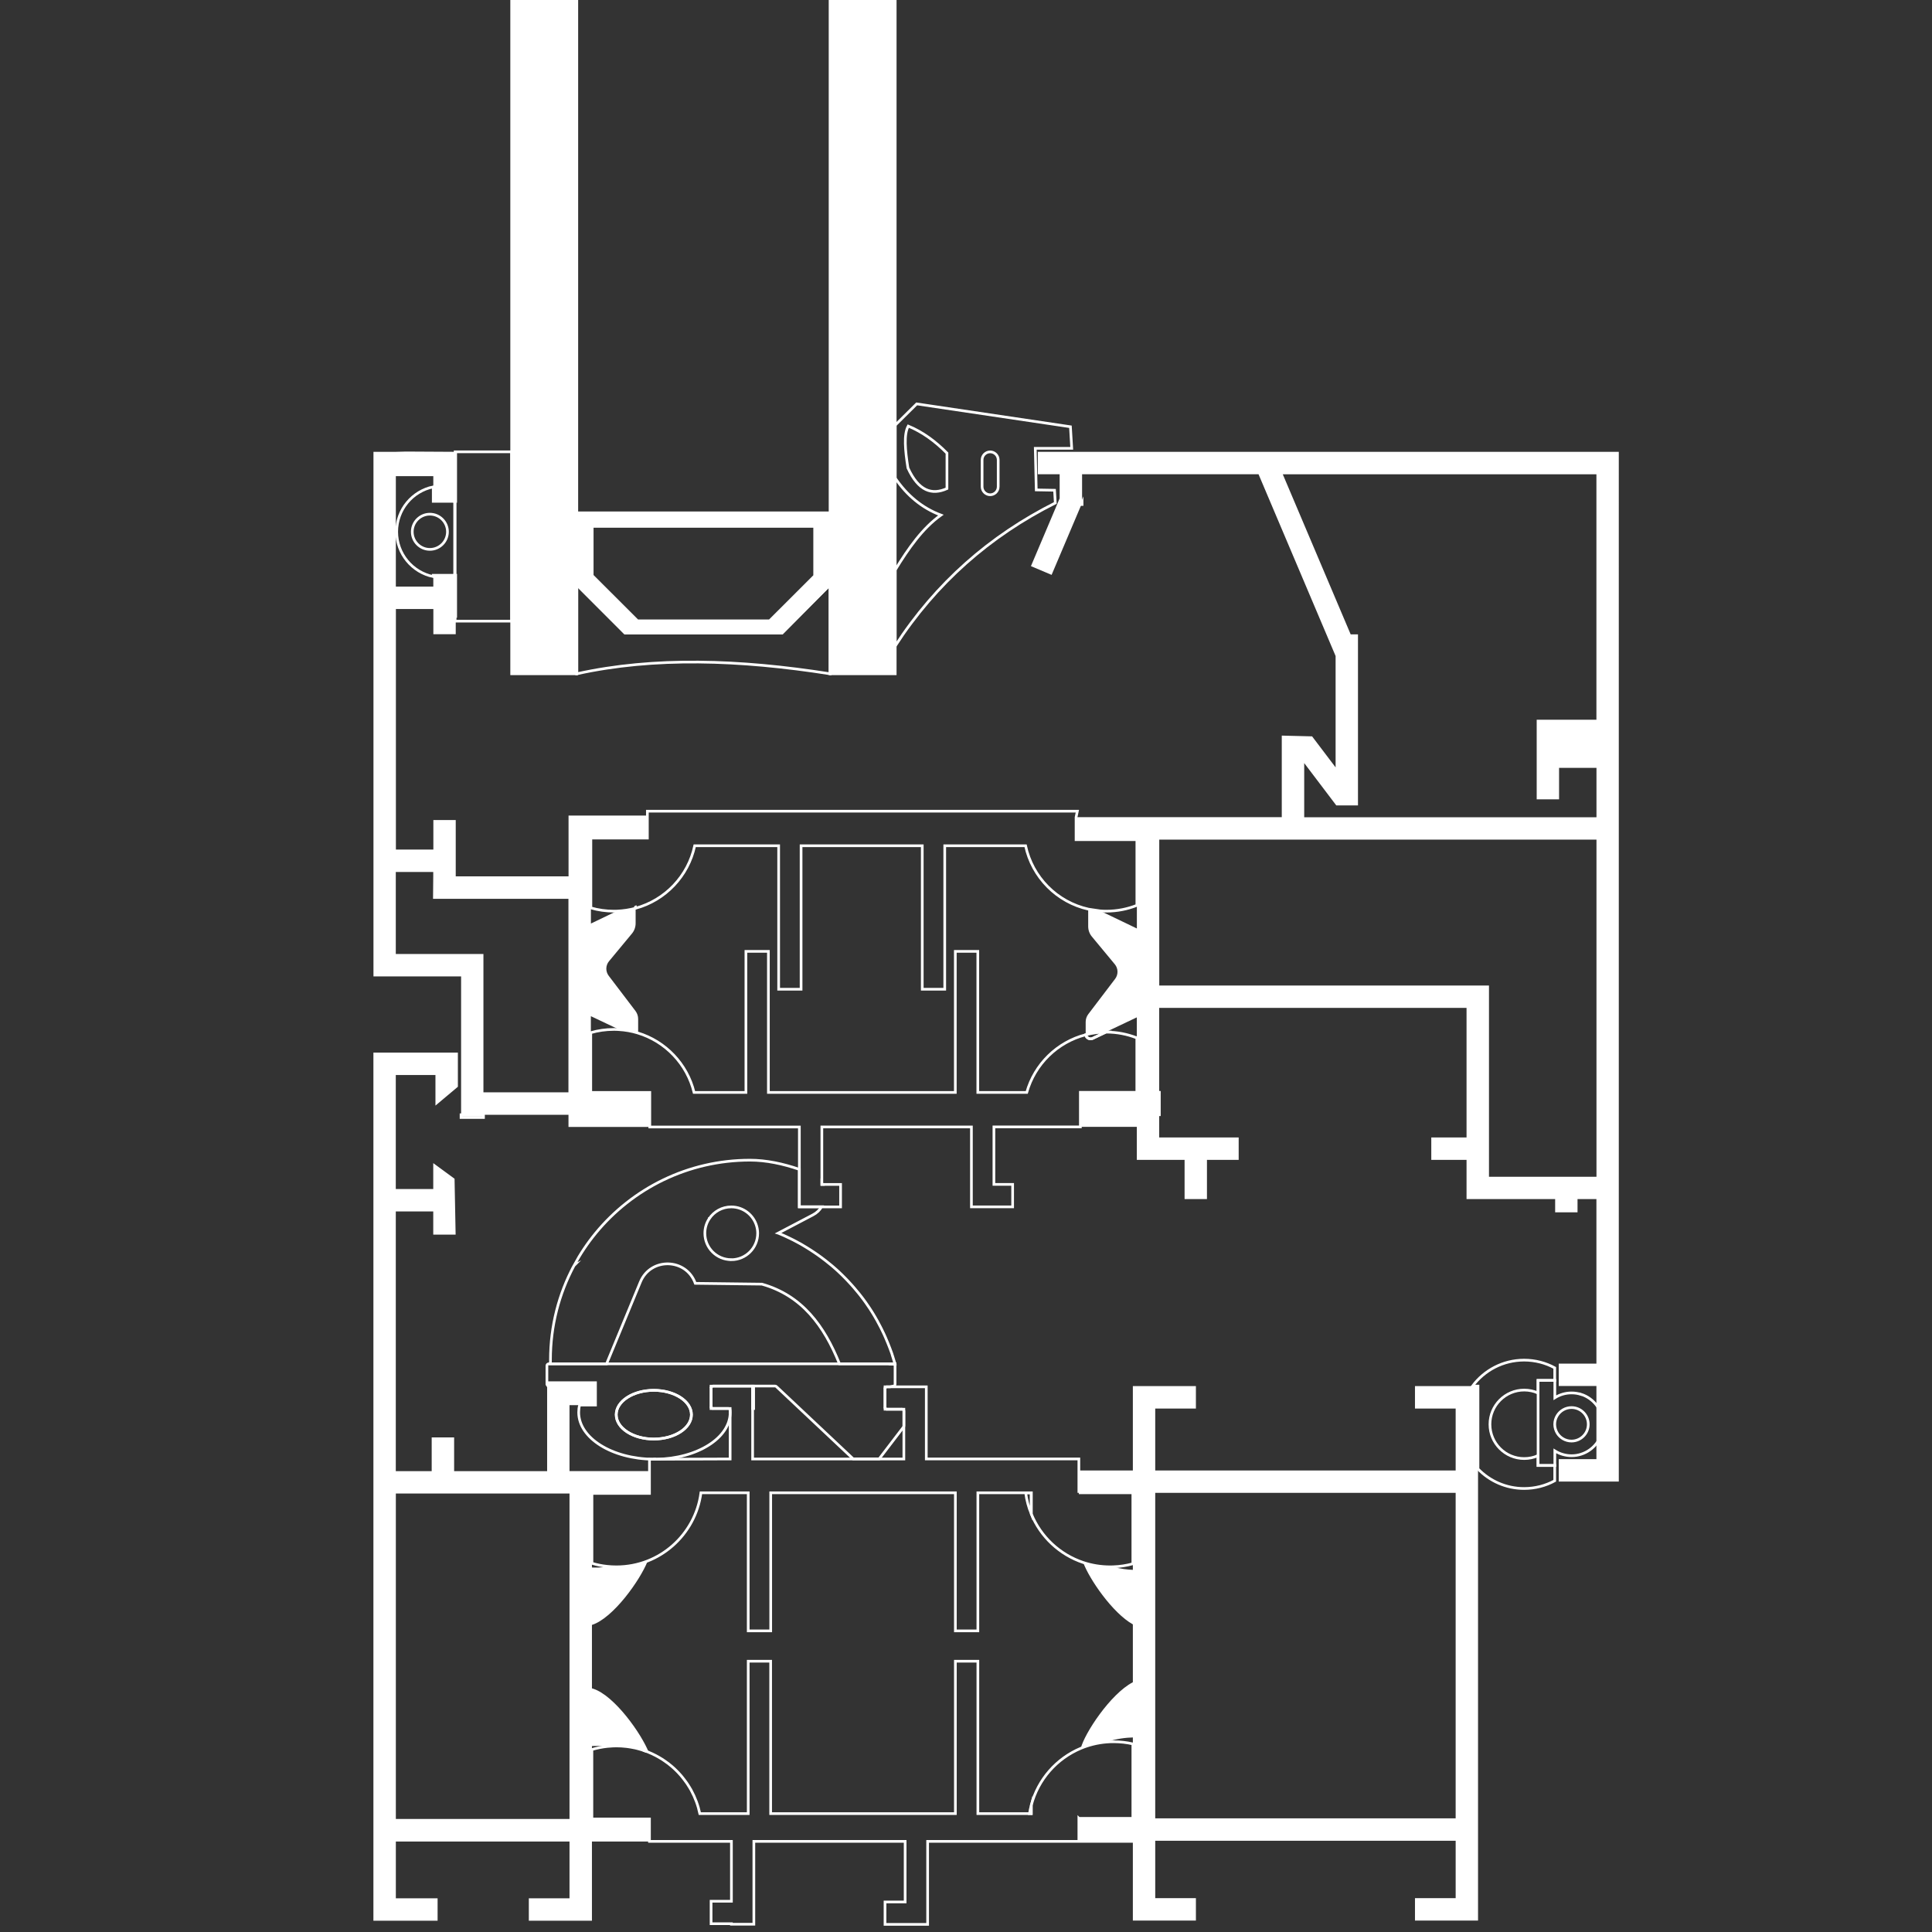 <svg xmlns="http://www.w3.org/2000/svg" id="Layer_4" data-name="Layer 4" viewBox="0 0 360 360"><rect x="0" y="0" width="360" height="360" fill="#333333" stroke="none"/><defs><style> .cls-1, .cls-2 { stroke: #fff; stroke-miterlimit: 10; stroke-width: .5px; } .cls-1, .cls-3 { fill: #fff; } .cls-2 { fill: none; } </style></defs><polygon class="cls-2" points="201.63 93.72 201.63 94 201.51 94 201.63 93.72"></polygon><rect class="cls-2" x="85.91" y="207.72" width="4.18" height=".51"></rect><path class="cls-3" d="M121.02,278.29v-4.17h-14.9v-12.29h4.84v-4.17h-9.01v16.47h-17.33v-6.29h-4.18v6.29h-6.69v-48.4h6.98v4.32h4.17l-.2-10.41-3.97-2.91v4.83h-6.98v-21.25h7.39v5.7l4.18-3.51v-6.36h-15.74v161.76h11.96v-4.18h-7.78v-10.58h32.36v10.58h-7.58v4.18h11.76v-14.76h10.72v-4.17h-10.72v-13.62c.56-.03,1.59-.05,2.88.11h0c.28-.03.55-.05.83-.07.04,0,.08,0,.12,0,.24-.01.48-.02.72-.02.63,0,1.25.04,1.86.11.08,0,.16.02.24.03.2.03.39.05.58.09.05,0,.11.02.16.03.22.04.45.09.67.14.1.02.2.05.3.07.15.03.3.07.45.12.12.03.25.07.37.11s.24.07.36.12c.12.04.24.08.36.12.24.08.47.18.71.27-1.33-3.44-6.39-10.64-10.4-11.92-.07-.02-.14-.04-.21-.06v-11.82c3.98-1.27,8.99-8.38,10.36-11.84-1.8.7-3.76,1.09-5.8,1.09-.58,0-1.15-.03-1.71-.09-1.22.17-2.23.17-2.85.14v-13.73h10.72ZM106.12,338.94h-32.36v-60.65h32.36v60.65Z"></path><path class="cls-3" d="M263.66,258.28v4.18h7.58v11.54h-55.98v-11.54h7.58v-4.18h-11.75v15.72h-10.06v4.17h10.06v14.35c-.98-.04-2.27-.18-3.69-.56-.17.01-.35.01-.53.01-1.76,0-3.45-.28-5.03-.81,1.13,3.06,5.43,9.37,9.25,11.52v10.78c-4.17,2.16-9.03,9.56-9.7,12.31,1.5-.63,3.12-1.03,4.81-1.17h.01c1.91-.65,3.67-.82,4.88-.85v15.07h-10.06v4.18h10.06v14.87h11.75v-4.18h-7.58v-10.69h55.98v10.69h-7.58v4.18h11.75v-99.59h-11.75ZM271.24,338.82h-55.98v-60.65h55.98v60.65Z"></path><path class="cls-3" d="M297.48,134.11h-11.14v14.83h4.17v-5.86h6.97v9.21h-54.46v-10.1l5.98,7.89h4.04v-1.57s0-30.3,0-30.3h-1.36l-12.65-29.83h58.44v45.74ZM193.38,84.19v4.18h4.07v4.5l-5.35,12.62,3.85,1.63,5.56-13.11.12-.29v-5.35h32.88l14.36,33.87v20.75l-4.38-5.78-5.65-.14v15.2h-38.33v4.17h11.33v16.57l-6.85-3.29h0c-.74-.05-1.46-.16-2.17-.32-.03.07-.05.15-.05.24v2.99c0,.69.24,1.36.69,1.9l4.27,5.15c.65.79.67,1.92.05,2.73l-4.99,6.56c-.32.42-.49.93-.49,1.46v2.21c0,.05,0,.1.01.15,1.21-.31,2.46-.48,3.76-.49h0l5.76-2.73v13.96h-10.52v6.44h10.52v6.15h8.9v7.31h4.17v-7.31h5.91v-4.17h-14.81v-24.15h57.27v24.15h-6.57v4.17h6.57v7.31h16.51v2.47h4.17v-2.47h3.52v30.66h-7.02v4.17h7.02v13.63h-7.02v4.18h11.19V84.19h-108.27ZM297.48,219.27h-20.03v-35.63h-61.44v-27.19h81.47v62.82Z"></path><rect class="cls-2" x="216.01" y="203.54" width=".02" height="4.17"></rect><path class="cls-2" d="M201.03,338.82v4.18h10.06v.11h-38.24v15.47h-7.94v-4.18h3.75v-11.29h-28.19v15.44h-4.18v-.1h-3.79v-4.18h3.79v-11.16h-15.27v-4.17h-10.73v-12.94c.93-.28,1.9-.47,2.89-.58.27-.03.55-.05.83-.06.04-.01.08-.01.12-.01.24,0,.48-.02.72-.02.63,0,1.25.04,1.86.11.08.01.16.02.24.03.19.03.39.06.58.09.05.01.11.02.16.03.22.04.45.08.67.13.1.03.2.05.29.07.15.04.3.08.45.12.12.03.25.07.37.11.12.03.24.07.36.11s.24.08.36.12c.24.09.48.18.71.27.01.01.02.01.03.02.15.06.29.12.44.19.06.02.12.05.18.08.13.06.27.13.4.2.06.02.13.06.19.09.4.21.79.43,1.17.67.05.03.1.06.15.09.04.03.09.06.14.1.09.06.19.12.28.19.23.15.45.31.67.48.06.05.12.1.18.15.14.11.27.22.41.33.28.24.56.49.82.75l.24.24c.09.09.17.18.25.26.05.06.11.12.16.18.1.11.2.22.3.33.1.12.2.24.3.37.11.13.21.26.31.4.07.09.14.17.2.27.07.09.14.18.2.27.07.09.13.19.19.28.06.1.12.19.18.29.08.12.16.24.23.36.02.04.04.08.06.11.02.04.04.07.06.11.02.02.03.05.05.07.04.08.08.15.12.22.73,1.34,1.27,2.79,1.59,4.32h9.02v-28.4h4.18v28.4h34.42v-28.4h4.19v28.4h9.95v-1.55c1.26-4.81,4.71-8.72,9.23-10.62,1.5-.63,3.12-1.03,4.81-1.17h.01c.43-.04.87-.05,1.32-.05,1.22,0,2.41.13,3.56.4v13.87h-10.06Z"></path><path class="cls-2" d="M201.03,278.17v-6.32h-28.43v-13.44h-7.35c-.19,0-.34.15-.34.34v3.5c0,.19.15.34.34.34h3.17v9.27h-28.18v-13.57h-7.4c-.19,0-.34.15-.34.34v3.49c0,.19.15.34.34.34h3.21v9.4l-13.8.05c-.1,0-.21,0-.31,0-.06,0-.12,0-.19,0h-.73s0,2.2,0,2.2v4.17h-10.72v13.02c.92.28,1.87.47,2.85.57.56.06,1.13.09,1.71.09,2.05,0,4.01-.39,5.8-1.09,3.49-1.37,6.37-3.94,8.15-7.2.92-1.68,1.54-3.54,1.8-5.51h8.81v25.73h4.19v-25.73h34.41v25.73h4.19v-25.73h9.95v3.92c1.74,4.27,5.29,7.6,9.68,9.07,1.58.53,3.27.81,5.03.81.18,0,.36,0,.54-.01,1.27-.04,2.51-.23,3.68-.56v-13.23h-10.06Z"></path><path class="cls-2" d="M132.83,262.46h-.34v-.34c0,.19.15.34.34.34Z"></path><path class="cls-2" d="M132.49,258.29h.34c-.19,0-.34.15-.34.34v-.34Z"></path><path class="cls-2" d="M165.25,262.59h-.34v-.34c0,.19.15.34.34.34Z"></path><path class="cls-2" d="M164.91,258.75v-.34h.34c-.19,0-.34.15-.34.34Z"></path><path class="cls-2" d="M122.24,271.91c-.1,0-.21,0-.31,0-.06,0-.12,0-.19,0h.5Z"></path><path class="cls-2" d="M120.19,326.26c-.12-.04-.24-.08-.36-.12.06.02.12.04.18.06.06.02.12.04.18.06Z"></path><path class="cls-2" d="M192.16,336.39v1.55h-.33c.08-.53.19-1.04.33-1.55Z"></path><path class="cls-2" d="M192.16,278.17v3.92c-.51-1.24-.86-2.55-1.04-3.92h1.04Z"></path><rect class="cls-2" x="140.23" y="258.29" width=".2" height="4.17"></rect><path class="cls-2" d="M211.83,193.38v10.16h-10.52v6.44h-16.11v10.71h3.49v4.19h-7.68v-14.89h-27.87v10.71h3.49v4.19h-7.68v-14.89h-27.87v-6.44h-11v-11.14c1.36-.39,2.8-.6,4.28-.6.31,0,.62,0,.93.03,1.22.07,2.4.28,3.52.62,5.19,1.56,9.23,5.79,10.52,11.09h9.66v-26.29h4.19v26.29h34.83v-26.29h4.19v26.29h9.12c1.48-5.26,5.68-9.38,10.98-10.75.09.59.74.95,1.3.68l2.46-1.17h.09c2,0,3.91.38,5.67,1.07Z"></path><path class="cls-2" d="M206.08,192.31l-2.46,1.17c-.57.27-1.21-.09-1.3-.68,1.21-.31,2.46-.48,3.76-.49Z"></path><path class="cls-2" d="M84.72,107.19v7.67h.19v-7.67h-.19ZM84.72,84.55v8.87h.19v-8.87h-.19Z"></path><path class="cls-3" d="M110.1,203.54v-14.19l5.21,2.47c1.22.07,2.4.28,3.52.62.05-.12.08-.24.08-.38v-2.2c0-.53-.18-1.05-.49-1.47l-4.99-6.56c-.62-.81-.6-1.94.06-2.73l4.27-5.15c.44-.53.68-1.21.68-1.9v-2.83c-1.11.3-2.27.48-3.47.53h0l-4.86,2.34v-15.95h10.53v-4.17h-14.7v11.33h-21.02v-10.5h-4.17v5.5h-6.98v-44.82h6.98v4.7h4.17v-3.32h-.19v-7.67h-3.99v2.12h-6.98v-20.59h6.98v4.7h3.99l.09-9.23-9.15-.05-1.91.05h-4.17v97.75h16.33v25.78h20.01v2.27h15.17v-6.44h-11ZM105.92,203.54h-15.84v-25.78h-16.33v-15.28h6.98v.83h0l-.04,4.17h25.23v36.07Z"></path><path class="cls-2" d="M211.84,156.45v12.25c-1.75.69-3.66,1.08-5.67,1.08-.4,0-.79-.01-1.18-.05h0l-2.17-.32c-5.86-1.3-10.47-5.94-11.72-11.82h-15.06v26.74h-4.19v-26.74h-22.58v26.74h-4.18v-26.74h-15.64c-1.2,5.65-5.49,10.15-11.02,11.65v-.16c0-.11-.03-.21-.08-.3.05.09.08.19.08.3v.16c-1.11.3-2.27.48-3.47.53h0s0,0,0,0c-.19,0-.39.01-.58.01-1.48,0-2.92-.21-4.28-.6v-13.02h10.53s0,0,0,0v-5.01h80.12l-.24,1.14v4.17h11.33Z"></path><rect class="cls-2" x="110.1" y="156.15" width="10.53" height="0"></rect><rect class="cls-1" x="154.67" width="12.14" height="125.55"></rect><path class="cls-2" d="M154.67,108.96v16.59c-16.85-2.65-32.81-3.18-47.19,0v-16.59c3.51,3.52,5.49,5.49,9,9.01h29.26c3.05-3.08,4.93-4.97,7.68-7.76.39-.39.81-.81,1.25-1.25Z"></path><path class="cls-1" d="M107.48,95.56v13.4c3.51,3.52,5.49,5.49,9,9.01h29.18c3.08-3.08,4.97-4.97,7.76-7.76.39-.39.81-.81,1.25-1.25v-13.4h-47.19ZM151.8,107.3l-1.59,1.59c-2.37,2.37-4.09,4.09-6.8,6.79h-24.62c-2.71-2.7-4.44-4.43-6.8-6.79-.51-.51-1.05-1.05-1.64-1.64v-9.17h41.45v9.22Z"></path><rect class="cls-2" x="84.81" y="84.19" width="10.52" height="31.55"></rect><rect class="cls-1" x="95.34" width="12.14" height="125.55"></rect><path class="cls-2" d="M284.01,259.02c.92,0,1.79.19,2.57.54v-2.34h3.12v-2.34c-1.69-.92-3.64-1.44-5.7-1.44-3.94,0-7.44,1.9-9.62,4.84h1.02v15.43c2.17,2.25,5.22,3.65,8.6,3.65,2.06,0,4.01-.52,5.7-1.44v-2.85h-3.12v-1.83c-.79.35-1.66.54-2.57.54-3.53,0-6.38-2.86-6.38-6.38s2.86-6.38,6.38-6.38Z"></path><path class="cls-2" d="M294.59,259.82c-.55-.18-1.14-.27-1.75-.27-1.15,0-2.22.33-3.12.9v-3.23h-3.12v15.85h3.12v-2.72c.9.57,1.98.9,3.12.9.61,0,1.2-.09,1.75-.27,2.38-.74,4.1-2.97,4.1-5.59s-1.73-4.84-4.1-5.59ZM292.83,268.52c-1.12,0-2.11-.59-2.66-1.48-.29-.48-.47-1.04-.47-1.64s.17-1.16.47-1.64c.55-.89,1.54-1.48,2.66-1.48,1.73,0,3.12,1.4,3.12,3.12s-1.4,3.12-3.12,3.12Z"></path><path class="cls-2" d="M128.83,263.61c0,2.51-3.14,4.54-7.01,4.54s-7-2.03-7-4.54,3.14-4.54,7-4.54,7.01,2.03,7.01,4.54Z"></path><path class="cls-2" d="M168.08,262.59h-2.83c-.19,0-.34-.15-.34-.34v-3.5c0-.19.15-.34.34-.34h.6l.59-.13c.19,0,.34-.15.34-.34v-3.76s0-.03,0-.05h-64.53c-.19,0-.34.15-.34.34v3.47c0,.05.01.11.04.15v-.45h9.01v4.17h-2.96c-.12.45-.17.9-.17,1.37,0,4.78,6.22,8.66,13.93,8.72.06,0,.12,0,.19,0,.1,0,.21,0,.31,0,7.65-.1,13.8-3.96,13.8-8.72,0-.14,0-.28-.02-.42-.01-.18-.16-.32-.34-.32h-2.85c-.19,0-.34-.15-.34-.34v-3.49c0-.19.15-.34.34-.34h11.58c.09,0,.17.03.23.09l14.32,13.48h4.84l4.54-5.94c.04-.06.07-.13.07-.21v-2.78c0-.19-.15-.34-.34-.34ZM121.83,268.14c-3.87,0-7-2.03-7-4.54s3.14-4.54,7-4.54,7.01,2.03,7.01,4.54-3.14,4.54-7.01,4.54Z"></path><path class="cls-2" d="M153.15,220.45v.24h.13c-.04-.08-.08-.16-.13-.24ZM166.55,253.38c-.07-.23-.15-.47-.22-.7-.01-.03-.02-.06-.03-.09,0-.03-.02-.05-.03-.08-.01-.04-.03-.08-.04-.12,0,0,0-.02,0-.03l-.16-.45c-.04-.12-.08-.24-.13-.35-.02-.06-.05-.13-.07-.19-.02-.05-.04-.11-.06-.16-.11-.3-.23-.59-.35-.89-.09-.23-.19-.46-.29-.69-.05-.13-.11-.25-.16-.38-.07-.16-.14-.31-.21-.47-.03-.06-.05-.12-.08-.18-.14-.29-.28-.58-.42-.87-.01-.02-.02-.04-.03-.06-.05-.11-.11-.21-.16-.32,0-.01-.01-.03-.02-.04-.04-.07-.07-.14-.11-.21-.08-.16-.16-.32-.25-.47-.07-.12-.14-.25-.2-.37,0,0,0-.01,0-.02-.01-.02-.03-.05-.04-.07-.11-.2-.22-.4-.34-.59,0,0,0-.02-.01-.03-.05-.08-.09-.16-.15-.25-.09-.16-.18-.32-.28-.47-.09-.15-.18-.3-.28-.45-.13-.21-.26-.41-.39-.61-.24-.37-.49-.72-.74-1.08-.15-.21-.3-.42-.46-.63-.15-.2-.3-.39-.45-.59-.12-.15-.23-.29-.35-.44-.06-.08-.12-.15-.19-.23-.22-.26-.43-.53-.66-.79-.07-.07-.13-.16-.2-.23-.09-.11-.19-.22-.29-.33-.15-.16-.3-.33-.45-.49-.15-.16-.3-.32-.45-.48-.11-.12-.23-.24-.34-.35-.18-.18-.37-.37-.55-.55-.09-.09-.18-.18-.28-.27-.13-.12-.26-.25-.39-.37-.02-.02-.04-.04-.06-.06-.03-.03-.05-.05-.08-.07-.08-.08-.17-.16-.25-.23-.19-.17-.37-.33-.56-.49-.14-.12-.27-.24-.41-.35-.04-.04-.09-.07-.14-.11-.57-.47-1.15-.93-1.75-1.37-.4-.29-.8-.58-1.21-.85-.26-.18-.52-.35-.79-.52-.12-.07-.23-.15-.35-.22-.12-.07-.23-.15-.35-.22-.06-.04-.13-.08-.2-.12-.2-.12-.4-.24-.6-.36-.07-.04-.14-.08-.22-.13-.12-.07-.25-.14-.38-.21-.02-.01-.04-.02-.06-.03-.09-.05-.2-.11-.29-.16-.24-.13-.48-.26-.72-.38-.12-.06-.24-.12-.37-.18-.12-.06-.23-.12-.34-.17-.02,0-.03-.02-.05-.02-.1-.05-.21-.1-.32-.15-.01,0-.03-.01-.04-.02,0,0-.01,0-.02-.01-.24-.11-.47-.22-.71-.33-.29-.13-.58-.25-.88-.37-.03-.01-.06-.02-.09-.03l6.46-3.39c.73-.38,1.28-.92,1.65-1.54h-4.17v-6.96c-3.01-1.03-6.13-1.71-9.19-1.71-11.59,0-21.93,5.3-28.75,13.6-1.53,1.86-2.88,3.88-4.03,6.02.02-.01.03-.03.05-.04-.03.03-.06.06-.08.1-2.79,5.22-4.37,11.19-4.37,17.52,0,.13,0,.26,0,.39h0c0,.19-.15.35-.34.35h10.8l6.29-15.23c1.92-4.64,8.55-4.48,10.24.24l12.41.15c7.48,2.11,11.61,7.78,14.45,14.84h10.34c-.07-.25-.14-.5-.22-.75ZM136.26,234.72c-2.72,0-4.92-2.2-4.92-4.92,0-1.01.3-1.94.82-2.72-.08,0-.16,0-.24,0,.08,0,.16,0,.24,0,.88-1.32,2.39-2.19,4.1-2.19,2.23,0,4.12,1.49,4.72,3.54.13.44.2.9.2,1.38,0,2.72-2.2,4.92-4.92,4.92Z"></path><path class="cls-2" d="M166.78,254.13h0s0-.03-.01-.05c0,.01,0,.03.01.05Z"></path><path class="cls-2" d="M166.78,254.13h0s0-.03-.01-.05c0,.01,0,.03.01.05Z"></path><path class="cls-2" d="M166.77,254.13s0,.03,0,.05v.05l-1.17-.1h1.17Z"></path><path class="cls-2" d="M193.09,91.29l-.18-7.75h6.79l-.24-4.02-28.65-4.26-4,3.96v9.87c2.19,3.21,4.99,5.57,8.51,6.89-3.43,2.45-6.05,6.21-8.51,10.22v14.16c7.6-11.71,17.62-20.5,29.83-26.64l-.14-2.37-3.4-.06ZM176.45,91.04c-2.81,1.26-5.3.46-7.27-3.84-.52-3.28-.8-6.26.06-7.81,2.66,1.1,5.04,2.84,7.21,5.04v6.6ZM186,90.69c0,.83-.68,1.5-1.5,1.5s-1.5-.68-1.5-1.5v-4.99c0-.83.68-1.5,1.5-1.5.41,0,.79.17,1.06.44.27.27.44.65.44,1.06v4.99Z"></path><path class="cls-2" d="M80.73,93.42v-2.7c-3.89.8-6.81,4.24-6.81,8.36s2.92,7.56,6.81,8.36v-.25h3.99v-13.77h-3.99ZM80.1,102.37c-1.81,0-3.28-1.47-3.28-3.28s1.47-3.28,3.28-3.28,3.28,1.47,3.28,3.28-1.47,3.28-3.28,3.28Z"></path></svg>